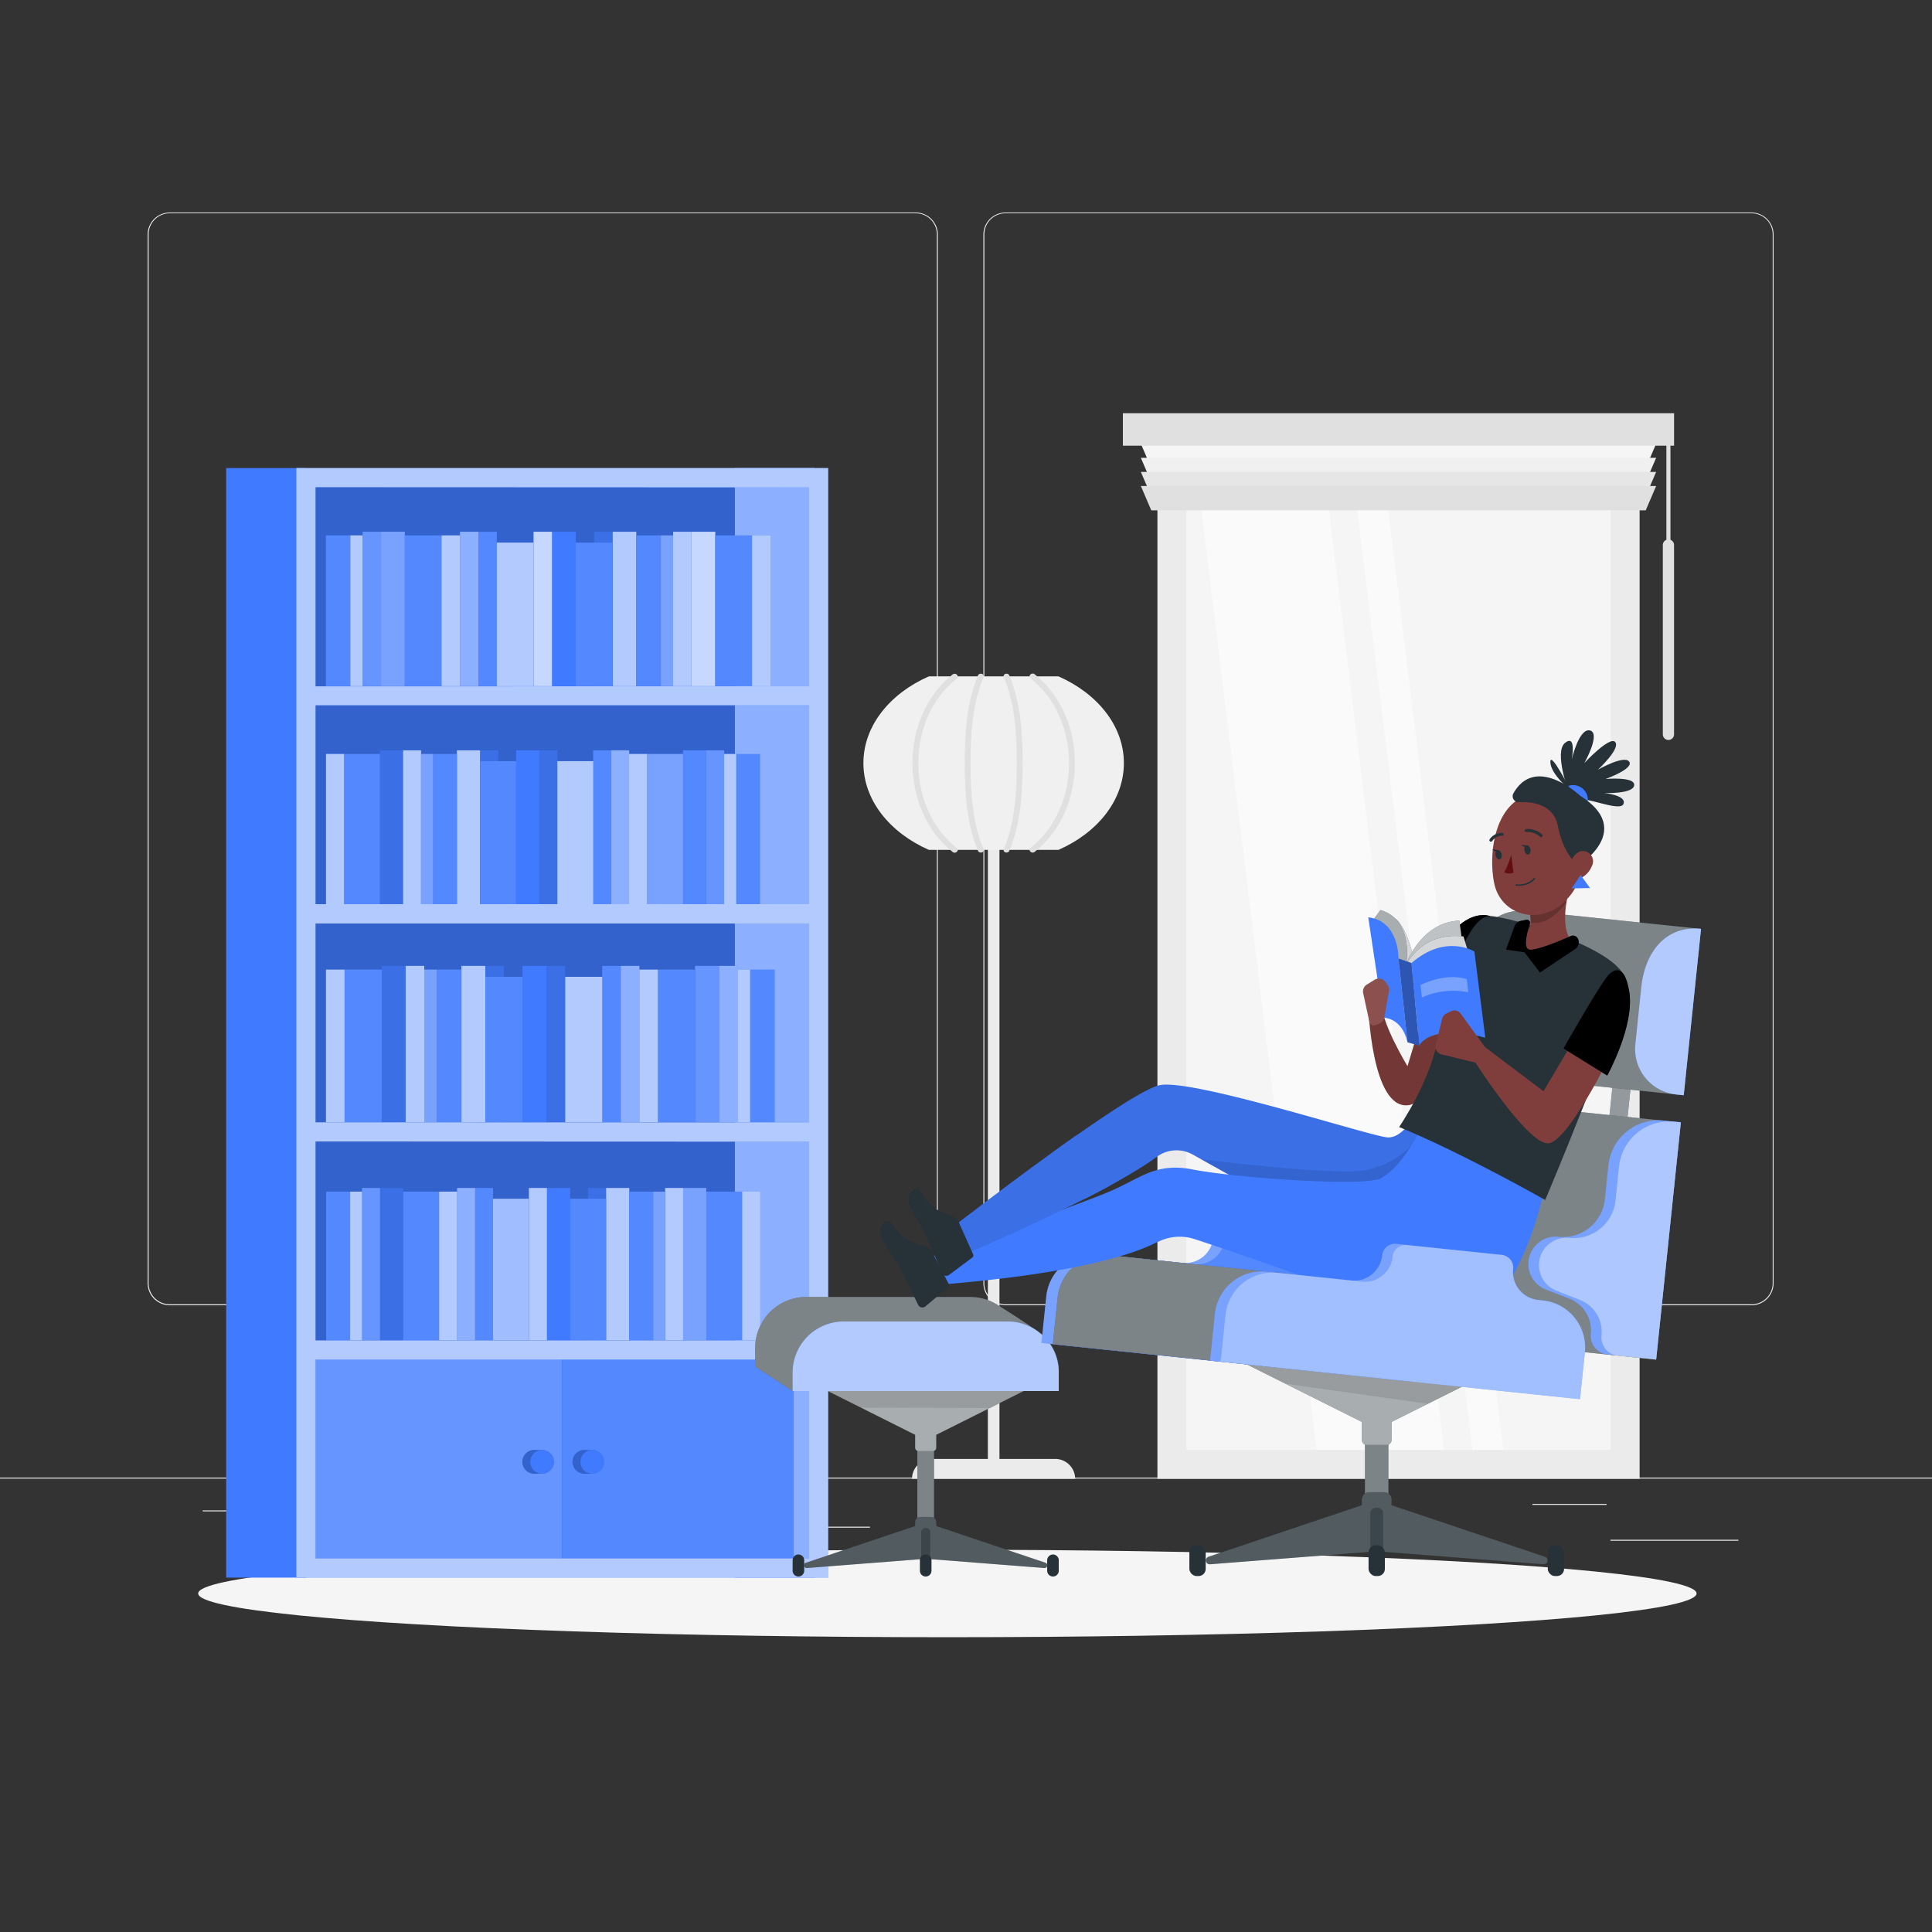 <svg xmlns="http://www.w3.org/2000/svg" viewBox="0 0 500 500"><rect x="0" y="0" width="500" height="500" fill="#333333" stroke="none"/><g id="freepik--background-complete--inject-37"><rect x="416.78" y="398.49" width="33.12" height="0.25" style="fill:#ebebeb"></rect><rect x="322.53" y="401.21" width="8.69" height="0.25" style="fill:#ebebeb"></rect><rect x="396.59" y="389.21" width="19.19" height="0.25" style="fill:#ebebeb"></rect><rect x="52.46" y="390.89" width="43.19" height="0.25" style="fill:#ebebeb"></rect><rect x="104.56" y="390.89" width="6.33" height="0.25" style="fill:#ebebeb"></rect><rect x="131.47" y="395.11" width="93.68" height="0.25" style="fill:#ebebeb"></rect><path d="M237,337.8H43.92a5.71,5.71,0,0,1-5.71-5.71V60.66A5.71,5.71,0,0,1,43.92,55H237a5.71,5.71,0,0,1,5.71,5.71V332.09A5.71,5.71,0,0,1,237,337.8ZM43.92,55.2a5.47,5.47,0,0,0-5.46,5.46V332.09a5.47,5.47,0,0,0,5.46,5.46H237a5.47,5.47,0,0,0,5.46-5.46V60.66A5.47,5.47,0,0,0,237,55.2Z" style="fill:#ebebeb"></path><path d="M453.31,337.8H260.21a5.72,5.72,0,0,1-5.71-5.71V60.66A5.72,5.72,0,0,1,260.21,55h193.1A5.71,5.71,0,0,1,459,60.66V332.09A5.71,5.71,0,0,1,453.31,337.8ZM260.21,55.2a5.47,5.47,0,0,0-5.46,5.46V332.09a5.47,5.47,0,0,0,5.46,5.46h193.1a5.47,5.47,0,0,0,5.46-5.46V60.66a5.47,5.47,0,0,0-5.46-5.46Z" style="fill:#ebebeb"></path><rect y="382.4" width="500" height="0.25" style="fill:#ebebeb"></rect><rect x="299.54" y="114.88" width="124.79" height="267.85" style="fill:#ebebeb"></rect><rect x="307.04" y="122.38" width="109.79" height="252.85" style="fill:#f5f5f5"></rect><polygon points="373.73 375.23 340.73 375.23 309.75 122.38 342.75 122.38 373.73 375.23" style="fill:#fafafa"></polygon><polygon points="358.08 122.38 389.06 375.23 381.06 375.23 350.08 122.38 358.08 122.38" style="fill:#fafafa"></polygon><polygon points="297.95 121.13 425.91 121.13 428.61 114.83 295.25 114.83 297.95 121.13" style="fill:#f5f5f5"></polygon><polygon points="297.95 124.78 425.91 124.78 428.61 118.48 295.25 118.48 297.95 124.78" style="fill:#f0f0f0"></polygon><polygon points="297.95 128.43 425.91 128.43 428.61 122.13 295.25 122.13 297.95 128.43" style="fill:#e6e6e6"></polygon><polygon points="297.95 132.08 425.91 132.08 428.61 125.78 295.25 125.78 297.95 132.08" style="fill:#e0e0e0"></polygon><rect x="290.61" y="106.94" width="142.65" height="8.4" transform="translate(723.86 222.28) rotate(180)" style="fill:#e0e0e0"></rect><path d="M431.79,191.5h0a1.45,1.45,0,0,0,1.45-1.45v-49a1.45,1.45,0,0,0-1.45-1.45h0a1.45,1.45,0,0,0-1.45,1.45v49A1.45,1.45,0,0,0,431.79,191.5Z" style="fill:#e0e0e0"></path><rect x="431.27" y="113.65" width="1.05" height="29.1" transform="translate(863.58 256.41) rotate(180)" style="fill:#e0e0e0"></rect><rect x="255.66" y="216.97" width="3" height="164.32" transform="translate(514.32 598.26) rotate(180)" style="fill:#ebebeb"></rect><path d="M290.86,197.49c0,9.61-6.81,18-16.93,22.46H240.39c-10.12-4.47-16.94-12.85-16.94-22.46s6.82-18,16.94-22.45h33.54C284.05,179.51,290.86,187.89,290.86,197.49Z" style="fill:#f0f0f0"></path><path d="M236,382.73h42.25a5.16,5.16,0,0,0-5.16-5.16H241.19a5.16,5.16,0,0,0-5.16,5.16Z" style="fill:#ebebeb"></path><path d="M266.69,175.57C280,186,280,209,266.69,219.41c-.76.6.31,1.66,1.06,1.07,13.89-10.91,13.89-35.06,0-46-.75-.59-1.82.46-1.06,1.06Z" style="fill:#e0e0e0"></path><path d="M259.79,175.24c2.9,6.92,3.36,14.84,3.36,22.25s-.46,15.34-3.36,22.26c-.37.89,1.08,1.27,1.44.39,2.94-7,3.42-15.15,3.42-22.65s-.48-15.65-3.42-22.65c-.36-.88-1.81-.49-1.44.4Z" style="fill:#e0e0e0"></path><path d="M253.08,174.84c-2.93,7-3.41,15.16-3.41,22.65s.48,15.65,3.41,22.65c.37.88,1.82.5,1.45-.39-2.9-6.92-3.36-14.84-3.36-22.26s.46-15.33,3.36-22.25c.37-.89-1.08-1.28-1.45-.4Z" style="fill:#e0e0e0"></path><path d="M246.57,174.51c-13.89,10.91-13.89,35.06,0,46,.75.59,1.82-.47,1.06-1.07-13.31-10.45-13.31-33.39,0-43.84.76-.6-.31-1.65-1.06-1.06Z" style="fill:#e0e0e0"></path></g><g id="freepik--Shadow--inject-37"><ellipse id="freepik--path--inject-37" cx="245.18" cy="412.39" rx="193.89" ry="11.32" style="fill:#f5f5f5"></ellipse></g><g id="freepik--Bookshelf--inject-37"><rect x="79.17" y="123.6" width="112.01" height="282.21" transform="translate(270.35 529.42) rotate(180)" style="fill:#407BFF"></rect><rect x="79.17" y="123.6" width="112.01" height="282.21" transform="translate(270.35 529.42) rotate(180)" style="opacity:0.2"></rect><path d="M58.53,121.13V408.29H79.17V121.13Z" style="fill:#407BFF"></path><path d="M190.19,121.13V408.29h20.64V121.13Z" style="fill:#407BFF"></path><path d="M190.19,121.13V408.29h20.64V121.13Z" style="fill:#fff;opacity:0.4"></path><rect x="123.81" y="137.62" width="4.76" height="39.95" style="fill:#407BFF"></rect><rect x="123.81" y="137.62" width="4.76" height="39.95" style="fill:#fff;opacity:0.1"></rect><rect x="119.04" y="137.62" width="4.76" height="39.95" style="fill:#407BFF"></rect><rect x="119.04" y="137.62" width="4.76" height="39.95" style="fill:#fff;opacity:0.4"></rect><rect x="128.57" y="140.43" width="9.52" height="37.15" style="fill:#407BFF"></rect><rect x="128.57" y="140.43" width="9.52" height="37.15" style="fill:#fff;opacity:0.6"></rect><rect x="142.85" y="137.62" width="6.15" height="39.95" style="fill:#407BFF"></rect><rect x="138.09" y="137.62" width="4.76" height="39.95" style="fill:#407BFF"></rect><rect x="138.09" y="137.62" width="4.76" height="39.95" style="fill:#fff;opacity:0.7"></rect><rect x="178.96" y="137.62" width="6.15" height="39.95" style="fill:#407BFF"></rect><rect x="178.96" y="137.62" width="6.15" height="39.95" style="fill:#fff;opacity:0.7"></rect><rect x="174.2" y="137.62" width="4.76" height="39.95" style="fill:#407BFF"></rect><rect x="174.2" y="137.62" width="4.76" height="39.95" style="fill:#fff;opacity:0.6"></rect><rect x="158.52" y="137.62" width="6.15" height="39.95" style="fill:#407BFF"></rect><rect x="158.52" y="137.62" width="6.15" height="39.95" style="fill:#fff;opacity:0.6"></rect><rect x="153.76" y="137.62" width="4.76" height="39.95" style="fill:#407BFF"></rect><rect x="153.76" y="137.62" width="4.76" height="39.95" style="opacity:0.1"></rect><rect x="185.11" y="138.56" width="9.52" height="39.01" style="fill:#407BFF"></rect><rect x="185.11" y="138.56" width="9.52" height="39.01" style="fill:#fff;opacity:0.1"></rect><rect x="194.64" y="138.56" width="4.76" height="39.01" style="fill:#407BFF"></rect><rect x="194.64" y="138.56" width="4.76" height="39.01" style="fill:#fff;opacity:0.6"></rect><rect x="164.68" y="138.56" width="6.35" height="39.01" style="fill:#407BFF"></rect><rect x="164.68" y="138.56" width="6.35" height="39.01" style="fill:#fff;opacity:0.1"></rect><rect x="171.03" y="138.56" width="3.17" height="39.01" style="fill:#407BFF"></rect><rect x="171.03" y="138.56" width="3.17" height="39.01" style="fill:#fff;opacity:0.3"></rect><rect x="149" y="140.43" width="9.52" height="37.15" style="fill:#407BFF"></rect><rect x="149" y="140.43" width="9.52" height="37.15" style="fill:#fff;opacity:0.1"></rect><rect x="98.61" y="137.62" width="6.15" height="39.95" style="fill:#407BFF"></rect><rect x="98.61" y="137.62" width="6.15" height="39.95" style="fill:#fff;opacity:0.3"></rect><rect x="93.85" y="137.62" width="4.76" height="39.95" style="fill:#407BFF"></rect><rect x="93.85" y="137.62" width="4.76" height="39.95" style="fill:#fff;opacity:0.2"></rect><rect x="104.76" y="138.56" width="9.52" height="39.01" style="fill:#407BFF"></rect><rect x="104.76" y="138.56" width="9.52" height="39.01" style="fill:#fff;opacity:0.1"></rect><rect x="114.28" y="138.56" width="4.76" height="39.01" style="fill:#407BFF"></rect><rect x="114.28" y="138.56" width="4.76" height="39.01" style="fill:#fff;opacity:0.6"></rect><rect x="84.33" y="138.56" width="6.35" height="39.01" style="fill:#407BFF"></rect><rect x="84.33" y="138.56" width="6.35" height="39.01" style="fill:#fff;opacity:0.1"></rect><rect x="90.67" y="138.56" width="3.17" height="39.01" style="fill:#407BFF"></rect><rect x="90.67" y="138.56" width="3.17" height="39.01" style="fill:#fff;opacity:0.6"></rect><rect x="153.52" y="194.19" width="4.65" height="39.84" transform="translate(311.69 428.22) rotate(180)" style="fill:#407BFF"></rect><rect x="153.52" y="194.19" width="4.65" height="39.84" transform="translate(311.69 428.22) rotate(180)" style="fill:#fff;opacity:0.1"></rect><rect x="158.17" y="194.19" width="4.65" height="39.84" transform="translate(320.99 428.22) rotate(180)" style="fill:#407BFF"></rect><rect x="158.17" y="194.19" width="4.65" height="39.84" transform="translate(320.99 428.22) rotate(180)" style="fill:#fff;opacity:0.4"></rect><rect x="144.22" y="196.99" width="9.3" height="37.04" transform="translate(297.75 431.02) rotate(180)" style="fill:#407BFF"></rect><rect x="144.22" y="196.99" width="9.3" height="37.04" transform="translate(297.75 431.02) rotate(180)" style="fill:#fff;opacity:0.6"></rect><rect x="133.57" y="194.19" width="6.01" height="39.84" transform="translate(273.15 428.22) rotate(180)" style="fill:#407BFF"></rect><rect x="139.58" y="194.19" width="4.65" height="39.84" transform="translate(283.8 428.22) rotate(180)" style="fill:#407BFF"></rect><rect x="139.58" y="194.19" width="4.65" height="39.84" transform="translate(283.8 428.22) rotate(180)" style="opacity:0.1"></rect><rect x="98.31" y="194.19" width="6.01" height="39.84" transform="translate(202.63 428.22) rotate(180)" style="fill:#407BFF"></rect><rect x="98.31" y="194.19" width="6.01" height="39.84" transform="translate(202.63 428.22) rotate(180)" style="opacity:0.1"></rect><rect x="104.32" y="194.19" width="4.65" height="39.84" transform="translate(213.29 428.22) rotate(180)" style="fill:#407BFF"></rect><rect x="104.32" y="194.19" width="4.65" height="39.84" transform="translate(213.29 428.22) rotate(180)" style="fill:#fff;opacity:0.6"></rect><rect x="118.27" y="194.19" width="6.01" height="39.84" transform="translate(242.54 428.22) rotate(180)" style="fill:#407BFF"></rect><rect x="118.27" y="194.19" width="6.01" height="39.84" transform="translate(242.54 428.22) rotate(180)" style="fill:#fff;opacity:0.6"></rect><rect x="124.27" y="194.19" width="4.65" height="39.84" transform="translate(253.19 428.22) rotate(180)" style="fill:#407BFF"></rect><rect x="124.27" y="194.19" width="4.65" height="39.84" transform="translate(253.19 428.22) rotate(180)" style="opacity:0.1"></rect><rect x="89.02" y="195.14" width="9.3" height="38.89" transform="translate(187.33 429.16) rotate(180)" style="fill:#407BFF"></rect><rect x="89.02" y="195.14" width="9.3" height="38.89" transform="translate(187.33 429.16) rotate(180)" style="fill:#fff;opacity:0.1"></rect><rect x="84.37" y="195.14" width="4.65" height="38.89" transform="translate(173.39 429.16) rotate(180)" style="fill:#407BFF"></rect><rect x="84.37" y="195.14" width="4.65" height="38.89" transform="translate(173.39 429.16) rotate(180)" style="fill:#fff;opacity:0.6"></rect><rect x="112.07" y="195.14" width="6.2" height="38.89" transform="translate(230.33 429.16) rotate(180)" style="fill:#407BFF"></rect><rect x="112.07" y="195.14" width="6.2" height="38.89" transform="translate(230.33 429.16) rotate(180)" style="fill:#fff;opacity:0.1"></rect><rect x="108.97" y="195.14" width="3.1" height="38.89" transform="translate(221.04 429.16) rotate(180)" style="fill:#407BFF"></rect><rect x="108.97" y="195.14" width="3.1" height="38.89" transform="translate(221.04 429.16) rotate(180)" style="fill:#fff;opacity:0.3"></rect><rect x="124.27" y="196.99" width="9.3" height="37.04" transform="translate(257.84 431.02) rotate(180)" style="fill:#407BFF"></rect><rect x="124.27" y="196.99" width="9.3" height="37.04" transform="translate(257.84 431.02) rotate(180)" style="fill:#fff;opacity:0.1"></rect><rect x="176.76" y="194.19" width="6.01" height="39.84" transform="translate(359.53 428.22) rotate(180)" style="fill:#407BFF"></rect><rect x="176.76" y="194.19" width="6.01" height="39.84" transform="translate(359.53 428.22) rotate(180)" style="fill:#fff;opacity:0.1"></rect><rect x="182.77" y="194.19" width="4.65" height="39.84" transform="translate(370.19 428.22) rotate(180)" style="fill:#407BFF"></rect><rect x="182.77" y="194.19" width="4.65" height="39.84" transform="translate(370.19 428.22) rotate(180)" style="fill:#fff;opacity:0.2"></rect><rect x="167.47" y="195.14" width="9.3" height="38.89" transform="translate(344.23 429.16) rotate(180)" style="fill:#407BFF"></rect><rect x="167.47" y="195.14" width="9.3" height="38.89" transform="translate(344.23 429.16) rotate(180)" style="fill:#fff;opacity:0.3"></rect><rect x="162.82" y="195.14" width="4.65" height="38.89" transform="translate(330.28 429.16) rotate(180)" style="fill:#407BFF"></rect><rect x="162.82" y="195.14" width="4.65" height="38.89" transform="translate(330.28 429.16) rotate(180)" style="fill:#fff;opacity:0.6"></rect><rect x="190.52" y="195.14" width="6.2" height="38.89" transform="translate(387.23 429.16) rotate(180)" style="fill:#407BFF"></rect><rect x="190.52" y="195.14" width="6.2" height="38.89" transform="translate(387.23 429.16) rotate(180)" style="fill:#fff;opacity:0.1"></rect><rect x="187.42" y="195.14" width="3.1" height="38.89" transform="translate(377.93 429.16) rotate(180)" style="fill:#407BFF"></rect><rect x="187.42" y="195.14" width="3.1" height="38.89" transform="translate(377.93 429.16) rotate(180)" style="fill:#fff;opacity:0.6"></rect><rect x="122.94" y="307.45" width="4.65" height="39.45" style="fill:#407BFF"></rect><rect x="122.94" y="307.45" width="4.65" height="39.45" style="fill:#fff;opacity:0.1"></rect><rect x="118.3" y="307.45" width="4.65" height="39.45" style="fill:#407BFF"></rect><rect x="118.3" y="307.45" width="4.65" height="39.45" style="fill:#fff;opacity:0.4"></rect><rect x="127.59" y="310.23" width="9.3" height="36.68" style="fill:#407BFF"></rect><rect x="127.59" y="310.23" width="9.3" height="36.68" style="fill:#fff;opacity:0.5"></rect><rect x="141.54" y="307.45" width="6.01" height="39.45" style="fill:#407BFF"></rect><rect x="136.89" y="307.45" width="4.65" height="39.45" style="fill:#407BFF"></rect><rect x="136.89" y="307.45" width="4.65" height="39.45" style="fill:#fff;opacity:0.6"></rect><rect x="176.79" y="307.45" width="6.01" height="39.45" style="fill:#407BFF"></rect><rect x="176.79" y="307.45" width="6.01" height="39.45" style="fill:#fff;opacity:0.3"></rect><rect x="172.14" y="307.45" width="4.65" height="39.45" style="fill:#407BFF"></rect><rect x="172.14" y="307.45" width="4.65" height="39.45" style="fill:#fff;opacity:0.6"></rect><rect x="156.84" y="307.45" width="6.01" height="39.45" style="fill:#407BFF"></rect><rect x="156.84" y="307.45" width="6.01" height="39.45" style="fill:#fff;opacity:0.6"></rect><rect x="152.19" y="307.45" width="4.65" height="39.45" style="fill:#407BFF"></rect><rect x="152.19" y="307.45" width="4.65" height="39.45" style="opacity:0.1"></rect><rect x="182.8" y="308.39" width="9.3" height="38.51" style="fill:#407BFF"></rect><rect x="182.8" y="308.39" width="9.3" height="38.51" style="fill:#fff;opacity:0.1"></rect><rect x="192.1" y="308.39" width="4.65" height="38.51" style="fill:#407BFF"></rect><rect x="192.1" y="308.39" width="4.65" height="38.51" style="fill:#fff;opacity:0.6"></rect><rect x="162.85" y="308.39" width="6.2" height="38.51" style="fill:#407BFF"></rect><rect x="162.85" y="308.39" width="6.2" height="38.51" style="fill:#fff;opacity:0.1"></rect><rect x="169.05" y="308.39" width="3.1" height="38.51" style="fill:#407BFF"></rect><rect x="169.05" y="308.39" width="3.1" height="38.51" style="fill:#fff;opacity:0.3"></rect><rect x="147.54" y="310.23" width="9.3" height="36.68" style="fill:#407BFF"></rect><rect x="147.54" y="310.23" width="9.3" height="36.68" style="fill:#fff;opacity:0.1"></rect><rect x="98.34" y="307.45" width="6.01" height="39.45" style="fill:#407BFF"></rect><rect x="98.34" y="307.45" width="6.01" height="39.45" style="opacity:0.1"></rect><rect x="93.7" y="307.45" width="4.65" height="39.45" style="fill:#407BFF"></rect><rect x="93.7" y="307.45" width="4.65" height="39.45" style="fill:#fff;opacity:0.2"></rect><rect x="104.35" y="308.39" width="9.3" height="38.51" style="fill:#407BFF"></rect><rect x="104.35" y="308.39" width="9.3" height="38.51" style="fill:#fff;opacity:0.1"></rect><rect x="113.65" y="308.39" width="4.65" height="38.51" style="fill:#407BFF"></rect><rect x="113.65" y="308.39" width="4.65" height="38.51" style="fill:#fff;opacity:0.6"></rect><rect x="84.4" y="308.39" width="6.2" height="38.51" style="fill:#407BFF"></rect><rect x="84.4" y="308.39" width="6.2" height="38.51" style="fill:#fff;opacity:0.1"></rect><rect x="90.6" y="308.39" width="3.1" height="38.51" style="fill:#407BFF"></rect><rect x="90.6" y="308.39" width="3.1" height="38.51" style="fill:#fff;opacity:0.6"></rect><rect x="155.86" y="249.96" width="4.81" height="40.49" transform="translate(316.52 540.42) rotate(180)" style="fill:#407BFF"></rect><rect x="155.86" y="249.96" width="4.81" height="40.49" transform="translate(316.52 540.42) rotate(180)" style="fill:#fff;opacity:0.1"></rect><rect x="160.66" y="249.96" width="4.81" height="40.49" transform="translate(326.13 540.42) rotate(180)" style="fill:#407BFF"></rect><rect x="160.66" y="249.96" width="4.81" height="40.49" transform="translate(326.13 540.42) rotate(180)" style="fill:#fff;opacity:0.4"></rect><rect x="146.25" y="252.81" width="9.61" height="37.65" transform="translate(302.11 543.26) rotate(180)" style="fill:#407BFF"></rect><rect x="146.25" y="252.81" width="9.61" height="37.65" transform="translate(302.11 543.26) rotate(180)" style="fill:#fff;opacity:0.6"></rect><rect x="135.23" y="249.96" width="6.21" height="40.49" transform="translate(276.67 540.42) rotate(180)" style="fill:#407BFF"></rect><rect x="141.44" y="249.96" width="4.81" height="40.49" transform="translate(287.69 540.42) rotate(180)" style="fill:#407BFF"></rect><rect x="141.44" y="249.96" width="4.81" height="40.49" transform="translate(287.69 540.42) rotate(180)" style="opacity:0.1"></rect><rect x="98.78" y="249.96" width="6.21" height="40.49" transform="translate(203.78 540.42) rotate(180)" style="fill:#407BFF"></rect><rect x="98.78" y="249.96" width="6.21" height="40.49" transform="translate(203.78 540.42) rotate(180)" style="opacity:0.1"></rect><rect x="105" y="249.96" width="4.81" height="40.49" transform="translate(214.8 540.42) rotate(180)" style="fill:#407BFF"></rect><rect x="105" y="249.96" width="4.81" height="40.49" transform="translate(214.8 540.42) rotate(180)" style="fill:#fff;opacity:0.6"></rect><rect x="119.41" y="249.96" width="6.21" height="40.49" transform="translate(245.03 540.42) rotate(180)" style="fill:#407BFF"></rect><rect x="119.41" y="249.96" width="6.21" height="40.49" transform="translate(245.03 540.42) rotate(180)" style="fill:#fff;opacity:0.6"></rect><rect x="125.62" y="249.96" width="4.81" height="40.49" transform="translate(256.05 540.42) rotate(180)" style="fill:#407BFF"></rect><rect x="125.62" y="249.96" width="4.81" height="40.49" transform="translate(256.05 540.42) rotate(180)" style="opacity:0.1"></rect><rect x="89.17" y="250.92" width="9.61" height="39.53" transform="translate(187.96 541.38) rotate(180)" style="fill:#407BFF"></rect><rect x="89.17" y="250.92" width="9.61" height="39.53" transform="translate(187.96 541.38) rotate(180)" style="fill:#fff;opacity:0.1"></rect><rect x="84.37" y="250.92" width="4.81" height="39.53" transform="translate(173.54 541.38) rotate(180)" style="fill:#407BFF"></rect><rect x="84.37" y="250.92" width="4.81" height="39.53" transform="translate(173.54 541.38) rotate(180)" style="fill:#fff;opacity:0.6"></rect><rect x="113" y="250.92" width="6.41" height="39.53" transform="translate(232.42 541.38) rotate(180)" style="fill:#407BFF"></rect><rect x="113" y="250.92" width="6.41" height="39.53" transform="translate(232.42 541.38) rotate(180)" style="fill:#fff;opacity:0.1"></rect><rect x="109.8" y="250.92" width="3.2" height="39.53" transform="translate(222.8 541.38) rotate(180)" style="fill:#407BFF"></rect><rect x="109.8" y="250.92" width="3.2" height="39.53" transform="translate(222.8 541.38) rotate(180)" style="fill:#fff;opacity:0.3"></rect><rect x="125.62" y="252.81" width="9.61" height="37.65" transform="translate(260.85 543.26) rotate(180)" style="fill:#407BFF"></rect><rect x="125.62" y="252.81" width="9.61" height="37.65" transform="translate(260.85 543.26) rotate(180)" style="fill:#fff;opacity:0.1"></rect><rect x="179.89" y="249.96" width="6.21" height="40.49" transform="translate(365.98 540.42) rotate(180)" style="fill:#407BFF"></rect><rect x="179.89" y="249.96" width="6.21" height="40.49" transform="translate(365.98 540.42) rotate(180)" style="fill:#fff;opacity:0.2"></rect><rect x="186.1" y="249.96" width="4.81" height="40.49" transform="translate(377 540.42) rotate(180)" style="fill:#407BFF"></rect><rect x="186.1" y="249.96" width="4.81" height="40.49" transform="translate(377 540.42) rotate(180)" style="fill:#fff;opacity:0.4"></rect><rect x="170.27" y="250.92" width="9.61" height="39.53" transform="translate(350.16 541.38) rotate(180)" style="fill:#407BFF"></rect><rect x="170.27" y="250.92" width="9.61" height="39.53" transform="translate(350.16 541.38) rotate(180)" style="fill:#fff;opacity:0.1"></rect><rect x="165.47" y="250.92" width="4.81" height="39.53" transform="translate(335.74 541.38) rotate(180)" style="fill:#407BFF"></rect><rect x="165.47" y="250.92" width="4.81" height="39.53" transform="translate(335.74 541.38) rotate(180)" style="fill:#fff;opacity:0.6"></rect><rect x="194.1" y="250.92" width="6.41" height="39.53" transform="translate(394.62 541.38) rotate(180)" style="fill:#407BFF"></rect><rect x="194.1" y="250.92" width="6.41" height="39.53" transform="translate(394.62 541.38) rotate(180)" style="fill:#fff;opacity:0.1"></rect><rect x="190.9" y="250.92" width="3.2" height="39.53" transform="translate(385.01 541.38) rotate(180)" style="fill:#407BFF"></rect><rect x="190.9" y="250.92" width="3.2" height="39.53" transform="translate(385.01 541.38) rotate(180)" style="fill:#fff;opacity:0.6"></rect><rect x="79.17" y="350.83" width="66.34" height="54.98" style="fill:#407BFF"></rect><rect x="79.17" y="350.83" width="66.34" height="54.98" style="fill:#fff;opacity:0.2"></rect><rect x="145.51" y="350.83" width="59.9" height="54.98" style="fill:#407BFF"></rect><rect x="145.51" y="350.83" width="59.9" height="54.98" style="fill:#fff;opacity:0.1"></rect><path d="M76.7,121.13V408.29H214.33V121.13Zm132.68,5v51.49H81.65V126.08ZM81.65,290.46V239H209.38v51.5Zm127.73,5V346.9H81.65V295.41ZM81.65,234V182.52H209.38V234Zm0,169.33V351.85H209.38v51.49Z" style="fill:#407BFF"></path><path d="M76.7,121.13V408.29H214.33V121.13Zm132.68,5v51.49H81.65V126.08ZM81.65,290.46V239H209.38v51.5Zm127.73,5V346.9H81.65V295.41ZM81.65,234V182.52H209.38V234Zm0,169.33V351.85H209.38v51.49Z" style="fill:#fff;opacity:0.6"></path><path d="M140.33,375.24h-2.24a3.09,3.09,0,0,0,0,6.17h2.24a3.09,3.09,0,0,0,0-6.17Z" style="fill:#407BFF"></path><path d="M140.33,375.24h-2.24a3.09,3.09,0,0,0,0,6.17h2.24a3.09,3.09,0,0,0,0-6.17Z" style="opacity:0.2"></path><path d="M143.41,378.32a3.08,3.08,0,1,1-3.08-3.08A3.08,3.08,0,0,1,143.41,378.32Z" style="fill:#407BFF"></path><path d="M153.31,375.24h-2.24a3.09,3.09,0,0,0,0,6.17h2.24a3.09,3.09,0,0,0,0-6.17Z" style="fill:#407BFF"></path><path d="M153.31,375.24h-2.24a3.09,3.09,0,0,0,0,6.17h2.24a3.09,3.09,0,0,0,0-6.17Z" style="opacity:0.2"></path><path d="M156.39,378.32a3.08,3.08,0,1,1-3.08-3.08A3.08,3.08,0,0,1,156.39,378.32Z" style="fill:#407BFF"></path></g><g id="freepik--Character--inject-37"><rect x="237.42" y="373.59" width="4.31" height="21.83" transform="translate(479.14 769.01) rotate(180)" style="fill:#263238"></rect><rect x="237.42" y="373.59" width="4.31" height="21.83" transform="translate(479.14 769.01) rotate(180)" style="fill:#fff;opacity:0.4"></rect><path d="M212.9,359.33h53.35l-23.95,12v3.31a.92.92,0,0,1-.92.92h-3.61a.93.93,0,0,1-.93-.92v-3.31Z" style="fill:#263238"></path><path d="M212.9,359.33h53.35l-23.95,12v3.31a.92.92,0,0,1-.92.92h-3.61a.93.93,0,0,1-.93-.92v-3.31Z" style="fill:#fff;opacity:0.6"></path><path d="M208.61,404.43l28.23-9.49v-1a1.36,1.36,0,0,1,1.36-1.36h2.74a1.36,1.36,0,0,1,1.36,1.36v1l28.23,9.49a.7.7,0,0,1-.27,1.37l-30.69-2.39-30.68,2.39A.7.7,0,0,1,208.61,404.43Z" style="fill:#263238"></path><path d="M208.61,404.43l28.23-9.49v-1a1.36,1.36,0,0,1,1.36-1.36h2.74a1.36,1.36,0,0,1,1.36,1.36v1l28.23,9.49a.7.7,0,0,1-.27,1.37l-30.69-2.39-30.68,2.39A.7.7,0,0,1,208.61,404.43Z" style="fill:#fff;opacity:0.2"></path><path d="M238.4,405.8h2.34v-9.21a1.17,1.17,0,0,0-1.17-1.17h0a1.17,1.17,0,0,0-1.17,1.17Z" style="fill:#263238"></path><path d="M238.4,405.8h2.34v-9.21a1.17,1.17,0,0,0-1.17-1.17h0a1.17,1.17,0,0,0-1.17,1.17Z" style="fill:#fff;opacity:0.1"></path><polygon points="266.25 359.33 212.9 359.33 222.8 364.28 256.1 364.41 266.25 359.33" style="opacity:0.1"></polygon><path d="M272.51,408h0a1.5,1.5,0,0,0,1.5-1.5V403.8a1.5,1.5,0,0,0-1.5-1.5h0a1.51,1.51,0,0,0-1.5,1.5v2.66A1.5,1.5,0,0,0,272.51,408Z" style="fill:#263238"></path><path d="M206.63,408h0a1.5,1.5,0,0,0,1.5-1.5V403.8a1.5,1.5,0,0,0-1.5-1.5h0a1.5,1.5,0,0,0-1.5,1.5v2.66A1.5,1.5,0,0,0,206.63,408Z" style="fill:#263238"></path><path d="M239.57,408h0a1.5,1.5,0,0,0,1.5-1.5V403.8a1.5,1.5,0,0,0-1.5-1.5h0a1.5,1.5,0,0,0-1.5,1.5v2.66A1.5,1.5,0,0,0,239.57,408Z" style="fill:#263238"></path><path d="M269.56,345.31a12.39,12.39,0,0,1,4.45,9.9V360H205.13l-9.7-6.36v-4.75a13.24,13.24,0,0,1,13.24-13.24h42.4a13.19,13.19,0,0,1,7.11,2.07C261.06,339.52,266.85,343.21,269.56,345.31Z" style="fill:#263238"></path><path d="M269.56,345.31a12.39,12.39,0,0,1,4.45,9.9V360H205.13l-9.7-6.36v-4.75a13.24,13.24,0,0,1,13.24-13.24h42.4a13.19,13.19,0,0,1,7.11,2.07C261.06,339.52,266.85,343.21,269.56,345.31Z" style="fill:#fff;opacity:0.4"></path><path d="M205.13,360H274v-4.75A13.24,13.24,0,0,0,260.77,342h-42.4a13.24,13.24,0,0,0-13.24,13.24Z" style="fill:#407BFF"></path><path d="M205.13,360H274v-4.75A13.24,13.24,0,0,0,260.77,342h-42.4a13.24,13.24,0,0,0-13.24,13.24Z" style="fill:#fff;opacity:0.6"></path><rect x="353.26" y="371.19" width="6.07" height="17.07" transform="translate(712.58 759.44) rotate(180)" style="fill:#263238"></rect><rect x="353.26" y="371.19" width="6.07" height="17.07" transform="translate(712.58 759.44) rotate(180)" style="fill:#fff;opacity:0.4"></rect><path d="M318.74,351.13h75.1L360.13,368v4.66a1.3,1.3,0,0,1-1.3,1.3h-5.08a1.3,1.3,0,0,1-1.3-1.3V368Z" style="fill:#263238"></path><path d="M318.74,351.13h75.1L360.13,368v4.66a1.3,1.3,0,0,1-1.3,1.3h-5.08a1.3,1.3,0,0,1-1.3-1.3V368Z" style="fill:#fff;opacity:0.6"></path><path d="M312.71,402.91l39.74-13.36v-1.47a1.92,1.92,0,0,1,1.92-1.91h3.85a1.92,1.92,0,0,1,1.91,1.91v1.47l39.75,13.36a1,1,0,0,1-.4,1.93l-43.19-3.37-43.19,3.37A1,1,0,0,1,312.71,402.91Z" style="fill:#263238"></path><path d="M312.71,402.91l39.74-13.36v-1.47a1.92,1.92,0,0,1,1.92-1.91h3.85a1.92,1.92,0,0,1,1.91,1.91v1.47l39.75,13.36a1,1,0,0,1-.4,1.93l-43.19-3.37-43.19,3.37A1,1,0,0,1,312.71,402.91Z" style="fill:#fff;opacity:0.2"></path><path d="M354.64,390.23h3.3a0,0,0,0,1,0,0V403.4a1.44,1.44,0,0,1-1.44,1.44h-.42a1.44,1.44,0,0,1-1.44-1.44V390.23A0,0,0,0,1,354.64,390.23Z" transform="translate(712.58 795.07) rotate(180)" style="fill:#263238"></path><path d="M354.64,390.23h3.3a0,0,0,0,1,0,0V403.4a1.44,1.44,0,0,1-1.44,1.44h-.42a1.44,1.44,0,0,1-1.44-1.44V390.23A0,0,0,0,1,354.64,390.23Z" transform="translate(712.58 795.07) rotate(180)" style="fill:#fff;opacity:0.1"></path><polygon points="318.74 351.13 393.84 351.13 369.5 363.3 332.72 358.11 318.74 351.13" style="opacity:0.1"></polygon><rect x="400.55" y="399.92" width="4.22" height="7.96" rx="1.84" transform="translate(805.33 807.8) rotate(180)" style="fill:#263238"></rect><rect x="307.81" y="399.92" width="4.22" height="7.96" rx="1.84" transform="translate(619.84 807.8) rotate(180)" style="fill:#263238"></rect><rect x="354.18" y="399.92" width="4.22" height="7.96" rx="1.84" transform="translate(712.58 807.8) rotate(-180)" style="fill:#263238"></rect><rect x="416.57" y="279.2" width="4.7" height="18.65" transform="translate(805.72 618.89) rotate(-174.06)" style="fill:#263238"></rect><rect x="416.57" y="279.2" width="4.7" height="18.65" transform="translate(805.72 618.89) rotate(-174.06)" style="fill:#fff;opacity:0.5"></rect><rect x="395.04" y="276.96" width="4.7" height="18.65" transform="translate(763.01 612.18) rotate(-174.06)" style="fill:#263238"></rect><rect x="395.04" y="276.96" width="4.7" height="18.65" transform="translate(763.01 612.18) rotate(-174.06)" style="fill:#fff;opacity:0.5"></rect><path d="M395.6,235.74l44.59,4.65h0l-4.48,43.06-46.55-4.85a11.85,11.85,0,0,1-10.56-13l1.54-14.78C381.09,241.7,386.49,234.8,395.6,235.74Z" style="fill:#263238"></path><path d="M395.6,235.74l44.59,4.65h0l-4.48,43.06-46.55-4.85a11.85,11.85,0,0,1-10.56-13l1.54-14.78C381.09,241.7,386.49,234.8,395.6,235.74Z" style="fill:#fff;opacity:0.4"></path><path d="M358.77,315.44h0a10.88,10.88,0,0,0,12-9.7l.92-8.81a13,13,0,0,1,14.23-11.55l1.77.19L381.25,347l-9.84-1a4.85,4.85,0,0,1-4.32-5.32h0a8.8,8.8,0,0,0-5.51-9.1l-6.16-2.46a7.08,7.08,0,0,1-4.43-7.31h0A7.08,7.08,0,0,1,358.77,315.44Z" style="fill:#407BFF"></path><path d="M358.77,315.44h0a10.88,10.88,0,0,0,12-9.7l.92-8.81a13,13,0,0,1,14.23-11.55l1.77.19L381.25,347l-9.84-1a4.85,4.85,0,0,1-4.32-5.32h0a8.8,8.8,0,0,0-5.51-9.1l-6.16-2.46a7.08,7.08,0,0,1-4.43-7.31h0A7.08,7.08,0,0,1,358.77,315.44Z" style="fill:#fff;opacity:0.3"></path><path d="M361.51,315.72h0a10.88,10.88,0,0,0,12-9.7l.91-8.8a13,13,0,0,1,14.24-11.55l1.77.18L384,347.24l-9.84-1a4.84,4.84,0,0,1-4.32-5.32h0a8.81,8.81,0,0,0-5.51-9.1l-6.16-2.45a7.07,7.07,0,0,1-4.43-7.31h0A7.09,7.09,0,0,1,361.51,315.72Z" style="fill:#407BFF"></path><path d="M361.51,315.72h0a10.88,10.88,0,0,0,12-9.7l.91-8.8a13,13,0,0,1,14.24-11.55l1.77.18L384,347.24l-9.84-1a4.84,4.84,0,0,1-4.32-5.32h0a8.81,8.81,0,0,0-5.51-9.1l-6.16-2.45a7.07,7.07,0,0,1-4.43-7.31h0A7.09,7.09,0,0,1,361.51,315.72Z" style="fill:#fff;opacity:0.1"></path><path d="M388.62,285.67,435,290.49l-6.39,61.39-54.42-5.67a4.84,4.84,0,0,1-4.32-5.32h0l4.54-43.67A13,13,0,0,1,388.62,285.67Z" style="fill:#263238"></path><path d="M388.62,285.67,435,290.49l-6.39,61.39-54.42-5.67a4.84,4.84,0,0,1-4.32-5.32h0l4.54-43.67A13,13,0,0,1,388.62,285.67Z" style="fill:#fff;opacity:0.4"></path><path d="M284.1,324.57,306,326.84a7.26,7.26,0,0,0,8-6.46h0a3.33,3.33,0,0,1,3.66-3l9,.94-3.62,34.81-53.52-5.57,1.26-12.11A12.23,12.23,0,0,1,284.1,324.57Z" style="fill:#407BFF"></path><path d="M284.1,324.57,306,326.84a7.26,7.26,0,0,0,8-6.46h0a3.33,3.33,0,0,1,3.66-3l9,.94-3.62,34.81-53.52-5.57,1.26-12.11A12.23,12.23,0,0,1,284.1,324.57Z" style="fill:#fff;opacity:0.3"></path><path d="M317,320.69h0a3.34,3.34,0,0,1,3.67-3l24.51,2.55a3.34,3.34,0,0,1,3,3.67h0a7.25,7.25,0,0,0,6.47,8l1.23.13a12.23,12.23,0,0,1,10.9,13.43l-1.26,12.12-93-9.68,1.26-12.12a12.23,12.23,0,0,1,13.43-10.89L309,327.16A7.26,7.26,0,0,0,317,320.69Z" style="fill:#407BFF"></path><path d="M317,320.69h0a3.34,3.34,0,0,1,3.67-3l24.51,2.55a3.34,3.34,0,0,1,3,3.67h0a7.25,7.25,0,0,0,6.47,8l1.23.13a12.23,12.23,0,0,1,10.9,13.43l-1.26,12.12-93-9.68,1.26-12.12a12.23,12.23,0,0,1,13.43-10.89L309,327.16A7.26,7.26,0,0,0,317,320.69Z" style="fill:#fff;opacity:0.1"></path><path d="M336.69,330l1.23.13a12.23,12.23,0,0,1,10.9,13.43l-1.26,12.12-75.1-7.82,1.26-12.12a12.23,12.23,0,0,1,13.43-10.89L309,327.16Z" style="fill:#263238"></path><path d="M336.69,330l1.23.13a12.23,12.23,0,0,1,10.9,13.43l-1.26,12.12-75.1-7.82,1.26-12.12a12.23,12.23,0,0,1,13.43-10.89L309,327.16Z" style="fill:#fff;opacity:0.4"></path><path d="M395.58,326.39a7.08,7.08,0,0,1,7.77-6.31,10.89,10.89,0,0,0,12-9.7l.91-8.81A13,13,0,0,1,430.46,290l1.77.19v0c.33,0,.66,0,1,.06l1.76.18-6.39,61.39-2.74-.29h0l-9.84-1a4.84,4.84,0,0,1-4.32-5.32,8.8,8.8,0,0,0-5.51-9.1L400,333.7A7.08,7.08,0,0,1,395.58,326.39Z" style="fill:#407BFF"></path><path d="M395.58,326.39a7.08,7.08,0,0,1,7.77-6.31,10.89,10.89,0,0,0,12-9.7l.91-8.81A13,13,0,0,1,430.46,290l1.77.19v0c.33,0,.66,0,1,.06l1.76.18-6.39,61.39-2.74-.29h0l-9.84-1a4.84,4.84,0,0,1-4.32-5.32,8.8,8.8,0,0,0-5.51-9.1L400,333.7A7.08,7.08,0,0,1,395.58,326.39Z" style="fill:#fff;opacity:0.3"></path><path d="M406.1,320.37h0a10.9,10.9,0,0,0,12-9.7l.91-8.81a13,13,0,0,1,14.24-11.55l1.76.18-6.39,61.39-9.84-1a4.83,4.83,0,0,1-4.31-5.32h0a8.81,8.81,0,0,0-5.51-9.1L402.75,334a7.08,7.08,0,0,1-4.42-7.31h0A7.07,7.07,0,0,1,406.1,320.37Z" style="fill:#fff;opacity:0.4"></path><path d="M392.64,303.06,366,288.73s-2.87,5.73-6.81,5.64-50.49-15.31-59.09-13.52c-4,.84-16,9-27.68,17.38l8.08,12.15a177.74,177.74,0,0,0,16-9c1-.66,1.94-1.3,2.76-1.92a8.62,8.62,0,0,1,9.4-.68l2.43,1.36c11.77,6.59,33.11,18.4,39.51,21.07,9,3.75,13.13,14.47,28.36,9S392.64,303.06,392.64,303.06Z" style="fill:#407BFF"></path><path d="M392.64,303.06,366,288.73s-2.87,5.73-6.81,5.64-50.49-15.31-59.09-13.52c-4,.84-16,9-27.68,17.38l8.08,12.15a177.74,177.74,0,0,0,16-9c1-.66,1.94-1.3,2.76-1.92a8.62,8.62,0,0,1,9.4-.68l2.43,1.36c11.77,6.59,33.11,18.4,39.51,21.07,9,3.75,13.13,14.47,28.36,9S392.64,303.06,392.64,303.06Z" style="opacity:0.1"></path><path d="M354.1,302.7c-6.31,1.58-32-1.31-43.38-2.71l.34.19c7.23,4.05,18.08,10.07,26.85,14.73l13.44-2.54,15.83-7-1.75-9.2S362.25,300.65,354.1,302.7Z" style="opacity:0.1"></path><path d="M399.45,308.79s-8.06,38.79-28.11,32.91c-18.07-5.29-41.52-14.25-61.57-20.82l-.68-.22a12.42,12.42,0,0,0-9.61.84l-.1,0c-6.11,3.14-21.22,8.23-57.32,11.06l-1.79-7.05S278.59,312,287,308.43s12-7.7,21.92-5.73,44.33,4.65,48.63,2.15c6.13-3.58,10.5-13.61,10.5-13.61Z" style="fill:#407BFF"></path><path d="M241.29,324.16l4.23,8.11a.73.73,0,0,1-.17.9l-5.84,4.91a1.23,1.23,0,0,1-1.73-.13,1.64,1.64,0,0,1-.14-.22c-1.48-3-2.67-5.63-4.58-9.27-2.24-4.3-2.19-2.94-4.89-8-1.63-3,1.54-5.38,2.38-4.18,3.83,5.52,5.93,5.2,9.23,6.38A2.91,2.91,0,0,1,241.29,324.16Z" style="fill:#263238"></path><path d="M385.66,237.09s-10.07-4-17.05,19.1l8.52,7.12Z" style="fill:#263238"></path><path d="M385.66,237.09s-10.07-4-17.05,19.1l8.52,7.12Z"></path><path d="M354.1,260.22s.84,27.25,10.51,25.78c7.35-1.12,12.46-25,12.46-25l-6.87-4.8-5.94,19.74S357,264,357.6,259.17C357.7,258.27,354.1,260.22,354.1,260.22Z" style="fill:#7f3e3b"></path><path d="M354.1,260.22s.84,27.25,10.51,25.78c7.35-1.12,12.46-25,12.46-25l-6.87-4.8-5.94,19.74S357,264,357.6,259.17C357.7,258.27,354.1,260.22,354.1,260.22Z" style="opacity:0.1"></path><path d="M362.09,291.67s8.67-12.52,10.35-24.6,7.44-30.29,13.22-30,35.19,9,34.92,17.09-20.68,56.4-20.68,56.4S378.8,298.56,362.09,291.67Z" style="fill:#263238"></path><path d="M361.09,237.72s5,3.11,6.21,21h-6.21Z" style="fill:#263238"></path><path d="M361.09,237.72s5,3.11,6.21,21h-6.21Z" style="fill:#fff;opacity:0.8"></path><path d="M363.91,249.68s2.21-11.55-6.65-14.17L355,238.6,360.82,250Z" style="fill:#263238"></path><path d="M363.91,249.68s2.21-11.55-6.65-14.17L355,238.6,360.82,250Z" style="fill:#fff;opacity:0.6"></path><path d="M363.37,250.82s3.69-12.09,14.3-12.56l2.33,17L363.37,257Z" style="fill:#263238"></path><path d="M363.37,250.82s3.69-12.09,14.3-12.56l2.33,17L363.37,257Z" style="fill:#fff;opacity:0.7"></path><path d="M363.91,249.68s4-8.67,14.84-7.32l1.27,4.23V250l-15.76,2.35Z" style="fill:#263238"></path><path d="M363.91,249.68s4-8.67,14.84-7.32l1.27,4.23V250l-15.76,2.35Z" style="fill:#fff;opacity:0.8"></path><path d="M365.29,249.23l2,21.38s2.47-5.82,17.1-2.06l-2.82-22.29S374.15,241.54,365.29,249.23Z" style="fill:#407BFF"></path><path d="M361.93,248.06s.22-9.76-7.83-10.66l3.91,26s4.68-.22,6.25,6.29Z" style="fill:#407BFF"></path><polygon points="367.3 270.61 365.29 249.23 361.93 248.06 364.26 269.74 367.3 270.61" style="fill:#407BFF"></polygon><polygon points="367.3 270.61 365.29 249.23 361.93 248.06 364.26 269.74 367.3 270.61" style="opacity:0.3"></polygon><path d="M353.73,254.81l2-1.23a2.09,2.09,0,0,1,2.78.51l.57.77a2.08,2.08,0,0,1,.39,1.62l-1.22,6.87a2.07,2.07,0,0,1-1.32,1.59l-.93.35a1.22,1.22,0,0,1-1.62-.9L352.79,257A2.1,2.1,0,0,1,353.73,254.81Z" style="fill:#7f3e3b"></path><path d="M353.73,254.81l2-1.23a2.09,2.09,0,0,1,2.78.51l.57.77a2.08,2.08,0,0,1,.39,1.62l-1.22,6.87a2.07,2.07,0,0,1-1.32,1.59l-.93.35a1.22,1.22,0,0,1-1.62-.9L352.79,257A2.1,2.1,0,0,1,353.73,254.81Z" style="fill:#fff;opacity:0.1"></path><path d="M417,272.62s-11.14,22.92-16.33,23.27S381.84,275,381.84,275l-8.78-2.12a2,2,0,0,1-1.49-2.43l1.64-6.79a2,2,0,0,1,1.07-1.34l1.23-.6a2,2,0,0,1,2.55.66l6.25,8.6,15.14,11.43,8.06-13.59Z" style="fill:#7f3e3b"></path><path d="M415.65,253.1c1-1.41,4.57-5.19,6,3.58s-5.7,21.67-5.7,21.67l-11.31-7S412.5,257.4,415.65,253.1Z" style="fill:#263238"></path><path d="M415.65,253.1c1-1.41,4.57-5.19,6,3.58s-5.7,21.67-5.7,21.67l-11.31-7S412.5,257.4,415.65,253.1Z"></path><path d="M367.64,254.91l.34,3.23a20,20,0,0,1,12-1.35l-.38-3.33S375.14,251.44,367.64,254.91Z" style="fill:#fff;opacity:0.3"></path><path d="M406.06,205.23s-4-10.68-1-13,1.7,4.3,1.7,4.3,1.92-8.25,4.75-7.48-1.48,8.42-1.48,8.42,6.63-7.13,8-5.41-4.47,7.13-4.47,7.13,6.79-3.89,8.08-2.07-6.1,4.48-6.1,4.48,7.65-.69,7.39,1.63-7.77,2-7.77,2,5.88.58,5,2.82-10.06-2.19-12.12-1Z" style="fill:#263238"></path><path d="M410.93,207a3.81,3.81,0,1,1-3.8-3.81A3.8,3.8,0,0,1,410.93,207Z" style="fill:#407BFF"></path><path d="M394,241.8l-.77,2.69,2.93,2.66,8.16-1.68,1.35-.68a2,2,0,0,1,1.33-.86c-3.18-3.45-1.8-10.48-.55-15.26l-10.62,7C396.34,238.62,396.45,240.6,394,241.8Z" style="fill:#7f3e3b"></path><path d="M403.93,230.3l-8.14,5.37a12.65,12.65,0,0,1,.3,3.13c4.06.6,7.28-2.52,9.27-5.24.19-1.21.44-2.39.7-3.5Z" style="opacity:0.2"></path><path d="M395,238.05a.8.8,0,0,1,.94,1c-.72,2.21-1.85,6.41-.13,6.71s8-2.29,10.7-3.5a1.42,1.42,0,0,1,1.88.74h0a2.14,2.14,0,0,1-.77,2.64l-9.09,6.05-4-5.24-4.78-.69,2.21-6.07a2.14,2.14,0,0,1,1.56-1.35Z" style="fill:#263238"></path><path d="M395,238.05a.8.8,0,0,1,.94,1c-.72,2.21-1.85,6.41-.13,6.71s8-2.29,10.7-3.5a1.42,1.42,0,0,1,1.88.74h0a2.14,2.14,0,0,1-.77,2.64l-9.09,6.05-4-5.24-4.78-.69,2.21-6.07a2.14,2.14,0,0,1,1.56-1.35Z"></path><path d="M410,217.68c-.77,8.21-.93,11.7-5.22,15.78-6.46,6.15-16.38,3.4-18.08-4.87-1.52-7.46,0-19.68,8.17-22.64a11.25,11.25,0,0,1,14.48,6.59A11.39,11.39,0,0,1,410,217.68Z" style="fill:#7f3e3b"></path><path d="M396.09,219.82c.11.66-.15,1.26-.58,1.33s-.87-.41-1-1.06.16-1.26.58-1.34S396,219.2,396.09,219.82Z" style="fill:#263238"></path><path d="M388.63,221.08c.11.67-.16,1.26-.58,1.33s-.88-.41-1-1.07.15-1.26.58-1.32S388.51,220.42,388.63,221.08Z" style="fill:#263238"></path><path d="M387.84,220l-1.66-.19S387.2,220.94,387.84,220Z" style="fill:#263238"></path><path d="M391.08,221.17a17.83,17.83,0,0,1-1.8,4.57,3,3,0,0,0,2.43.12Z" style="fill:#630f0f"></path><path d="M393.37,229.22a5.47,5.47,0,0,1-1,0,.19.19,0,0,1-.17-.21h0a.21.21,0,0,1,.22-.17,5.33,5.33,0,0,0,4.54-1.57.2.2,0,0,1,.28,0,.19.19,0,0,1,0,.27A5.46,5.46,0,0,1,393.37,229.22Z" style="fill:#263238"></path><path d="M399,216.62a.4.4,0,0,1-.46-.1,4.66,4.66,0,0,0-3.53-1.18.39.39,0,0,1-.44-.35.4.4,0,0,1,.34-.43h0a5.39,5.39,0,0,1,4.22,1.45.4.4,0,0,1-.05.55h0A.21.21,0,0,1,399,216.62Z" style="fill:#263238"></path><path d="M386,217.8a.44.44,0,0,1-.4-.05.41.41,0,0,1-.07-.56,3.86,3.86,0,0,1,3.23-1.65.39.39,0,0,1,.37.39v0a.38.38,0,0,1-.41.36h0a3.15,3.15,0,0,0-2.52,1.33A.4.4,0,0,1,386,217.8Z" style="fill:#263238"></path><path d="M395.33,218.82l-1.67-.19S394.67,219.69,395.33,218.82Z" style="fill:#263238"></path><path d="M391.69,205.28a1.53,1.53,0,0,0,1.36,2.31c3.37-.15,9,.49,10.11,6.13,1.63,8.16,5.43,10.18,5.43,10.18s14.51-9,.42-17.92C409,206,397.53,195.09,391.69,205.28Z" style="fill:#263238"></path><path d="M412,224.08a5.9,5.9,0,0,1-3.11,3.27c-1.91.82-3.14-.82-2.85-2.78.28-1.76,1.6-4.3,3.62-4.33a2.67,2.67,0,0,1,2.62,2.71A2.77,2.77,0,0,1,412,224.08Z" style="fill:#7f3e3b"></path><polygon points="406.75 229.92 409.07 226.47 411.5 229.82 406.75 229.92" style="fill:#407BFF"></polygon><path d="M406.51,204.65s-5.24-4.3-5.28-7.43S406.51,204.65,406.51,204.65Z" style="fill:#263238"></path><path d="M315.91,352.42l-2.75-.29L314.42,340a12.23,12.23,0,0,1,13.43-10.9l21.85,2.28a7.27,7.27,0,0,0,8-6.47h0a3.33,3.33,0,0,1,3.66-3l24.51,2.55h0l2.75.28a3.35,3.35,0,0,1,3,3.67,7.25,7.25,0,0,0,6.46,8l1.23.13A12.22,12.22,0,0,1,410.16,350L408.9,362.1l-2.75-.28h0L324,353.26l-8-.84Z" style="fill:#407BFF"></path><path d="M315.91,352.42l-2.75-.29L314.42,340a12.23,12.23,0,0,1,13.43-10.9l21.85,2.28a7.27,7.27,0,0,0,8-6.47h0a3.33,3.33,0,0,1,3.66-3l24.51,2.55h0l2.75.28a3.35,3.35,0,0,1,3,3.67,7.25,7.25,0,0,0,6.46,8l1.23.13A12.22,12.22,0,0,1,410.16,350L408.9,362.1l-2.75-.28h0L324,353.26l-8-.84Z" style="fill:#fff;opacity:0.3"></path><path d="M360.41,325.22h0a3.34,3.34,0,0,1,3.67-3l24.51,2.55a3.35,3.35,0,0,1,3,3.67h0a7.25,7.25,0,0,0,6.46,8l1.23.13A12.22,12.22,0,0,1,410.16,350L408.9,362.1l-93-9.68,1.26-12.11a12.23,12.23,0,0,1,13.43-10.9l21.85,2.27A7.24,7.24,0,0,0,360.41,325.22Z" style="fill:#fff;opacity:0.3"></path><path d="M433.75,283.24l2,.21,4.48-43.06h0c-9.11-.95-14.51,6-15.46,15.06l-1.54,14.78A11.84,11.84,0,0,0,433.75,283.24Z" style="fill:#407BFF"></path><path d="M433.75,283.24l2,.21,4.48-43.06h0c-9.11-.95-14.51,6-15.46,15.06l-1.54,14.78A11.84,11.84,0,0,0,433.75,283.24Z" style="fill:#fff;opacity:0.6"></path><path d="M249.94,324.54s21.6-9.18,37.36-17.74l-8.61-13.07c-15.23,10.7-32.51,24.12-32.51,24.12Z" style="fill:#407BFF"></path><path d="M249.94,324.54s21.6-9.18,37.36-17.74l-8.61-13.07c-15.23,10.7-32.51,24.12-32.51,24.12Z" style="opacity:0.1"></path><path d="M248.15,316.39l3.69,8.2a.73.73,0,0,1-.23.88l-6,4.48a1.21,1.21,0,0,1-1.69-.23,1,1,0,0,1-.13-.22c-1.28-3-2.3-5.68-4-9.36-2-4.35-2-3-4.35-8.09-1.42-3.06,1.82-5.19,2.58-4,3.44,5.63,5.52,5.44,8.69,6.78A2.89,2.89,0,0,1,248.15,316.39Z" style="fill:#263238"></path></g></svg>